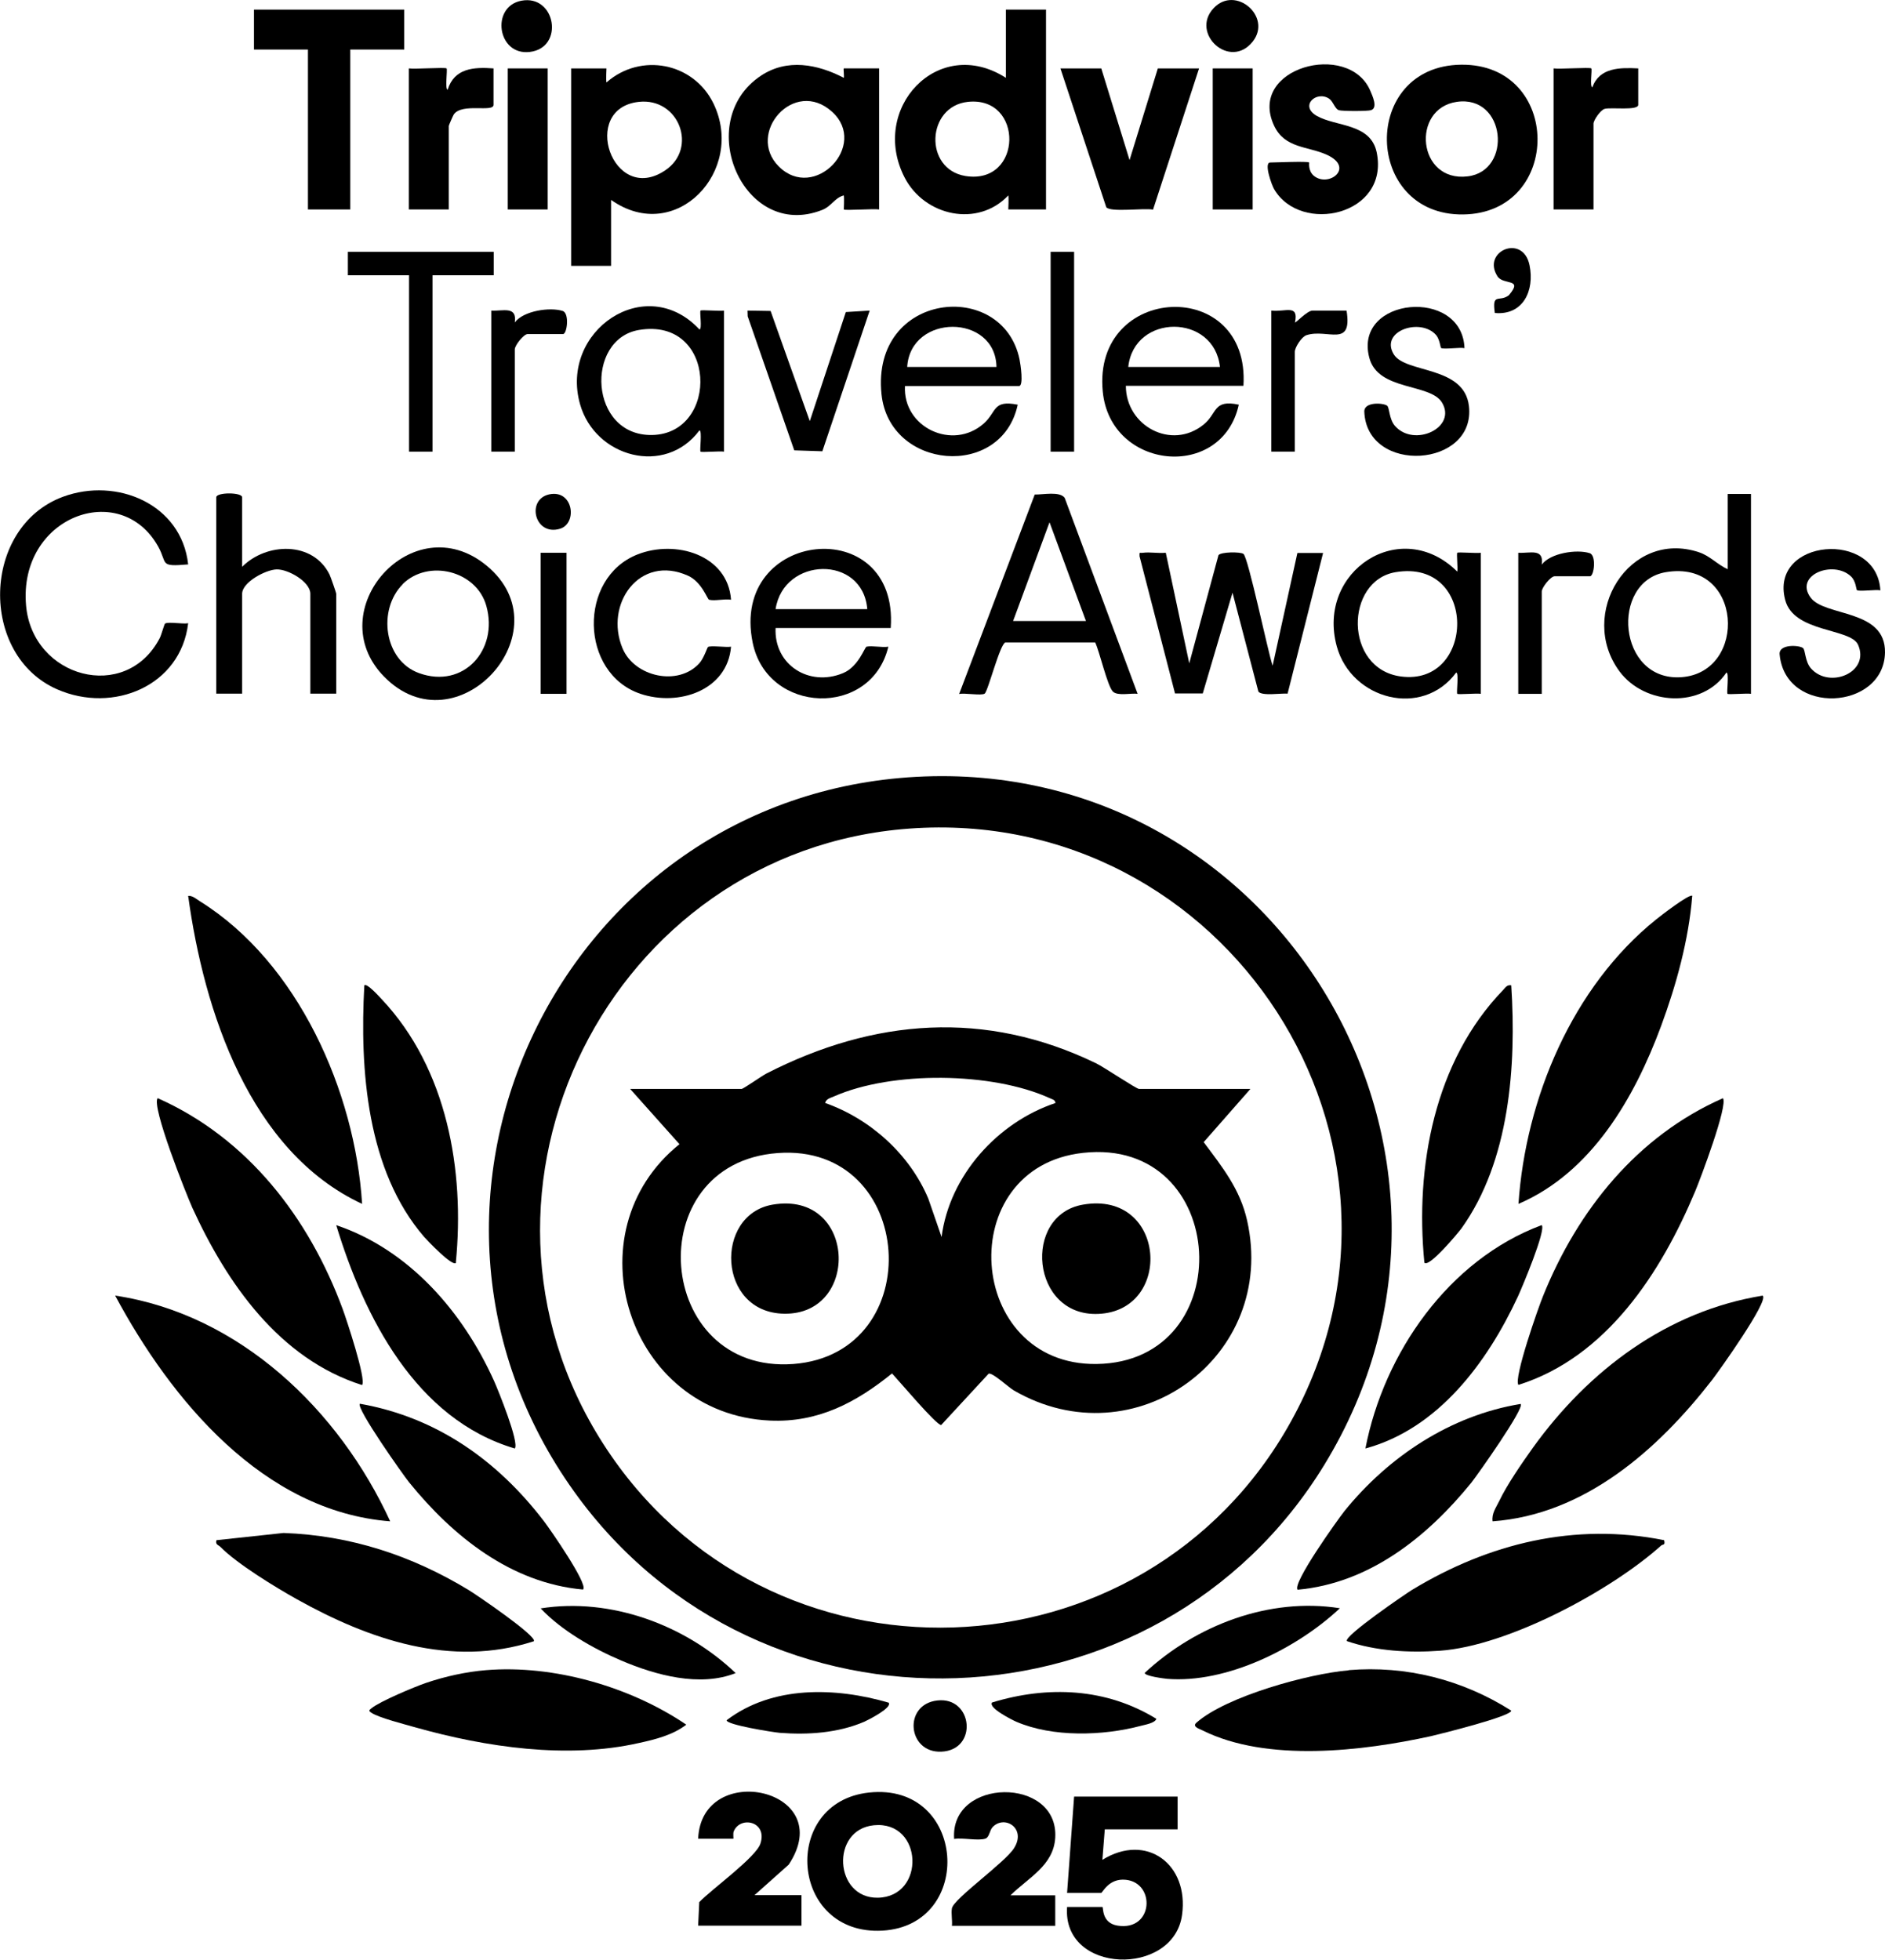 <?xml version="1.0" encoding="UTF-8"?>
<svg id="Capa_2" data-name="Capa 2" xmlns="http://www.w3.org/2000/svg" width="101.98" height="106" viewBox="0 0 101.98 106">
  <g id="Layer_2" data-name="Layer 2">
    <g>
      <path d="M49.57,42.02c19.6-1.06,32.35,20.41,22.08,37.21-9.03,14.77-30.51,15.53-40.59,1.45-11.25-15.71-.69-37.62,18.51-38.66h0ZM49.19,44.82c-16.18,1.18-25.36,19.54-16.56,33.27,8.84,13.8,29.27,13.1,37.2-1.18,8.39-15.1-3.51-33.35-20.65-32.09h0Z"/>
      <path d="M95.37,70.09c.31.31-2.37,4.07-2.75,4.56-2.93,3.77-6.89,7.28-11.87,7.64-.06-.43.19-.74.36-1.1.43-.9,1.23-2.05,1.82-2.88,3.01-4.18,7.25-7.39,12.44-8.23h0Z"/>
      <path d="M21.11,82.29c-6.86-.53-11.85-6.56-14.88-12.21,6.74,1.01,12.12,6.2,14.88,12.21Z"/>
      <path d="M93.21,59.4c.3.35-1.23,4.4-1.5,5.04-1.84,4.39-4.79,8.97-9.56,10.47-.28-.32,1.08-4.21,1.34-4.83,1.87-4.63,5.09-8.64,9.73-10.68h0Z"/>
      <path d="M19.59,74.92c-4.48-1.42-7.31-5.5-9.18-9.58-.34-.76-2.24-5.53-1.88-5.94,4.88,2.17,8.19,6.48,10.01,11.41.2.54,1.29,3.83,1.05,4.1h0Z"/>
      <path d="M19.59,65.12c-6.09-2.84-8.56-10.45-9.41-16.66.25-.02.45.18.65.3,5.3,3.31,8.38,10.29,8.76,16.36h0Z"/>
      <path d="M91.55,48.47c-.19,2.37-.86,4.8-1.68,7.02-1.44,3.89-3.76,7.93-7.72,9.63.39-5.71,2.92-11.74,7.44-15.38.21-.17,1.83-1.43,1.97-1.28h0Z"/>
      <path d="M90.03,83.31c.08.3-.08.21-.16.29-2.73,2.45-8.29,5.43-11.97,5.69-1.65.12-3.46.02-5.03-.52-.2-.26,3.21-2.58,3.52-2.77,4.16-2.52,8.8-3.66,13.64-2.69h0Z"/>
      <path d="M28.87,88.78c-4.46,1.44-8.89-.09-12.8-2.27-1.18-.66-3.23-1.91-4.15-2.84-.11-.11-.28-.11-.21-.36l3.63-.39c3.63.13,6.94,1.22,10.02,3.09.32.19,3.73,2.5,3.52,2.77h0Z"/>
      <path d="M56.59.52v10.81h-2.04s.03-.65,0-.76c-1.65,1.75-4.52,1.12-5.6-.95-1.94-3.73,1.8-7.76,5.47-5.41V.52h2.16,0ZM52.36,5.51c-2.24.24-2.39,3.64-.13,4.01,3.11.5,3.18-4.34.13-4.01Z"/>
      <path d="M33.06,10.82v3.56h-2.16V3.7h1.91s-.03.65,0,.76c1.85-1.63,4.71-1.08,5.79,1.14,1.75,3.62-2.03,7.68-5.53,5.22h0ZM34.56,5.51c-3.21.35-1.42,5.61,1.42,3.71,1.79-1.19.76-3.95-1.42-3.71Z"/>
      <path d="M72.96,90.34c3.12-.26,6.17.52,8.8,2.19,0,.31-3.83,1.26-4.34,1.38-3.69.81-8.87,1.43-12.36-.31-.18-.09-.58-.2-.33-.42,1.62-1.43,6.08-2.65,8.23-2.83Z"/>
      <path d="M26.3,90.34c3.66-.3,7.81.9,10.83,2.95-.73.56-1.68.8-2.56.99-3.88.88-8.28.23-12.08-.84-.56-.16-1.98-.52-2.39-.79-.17-.11-.14-.14,0-.25.45-.37,2.33-1.16,2.95-1.37,1.03-.35,2.16-.6,3.25-.69h0Z"/>
      <path d="M45.65,11.33s.03-.61,0-.76c-.5.13-.66.59-1.18.79-4.26,1.67-7.01-4.79-3.31-7.26,1.42-.95,3.07-.63,4.49.11.03-.04-.03-.51,0-.51h1.91v7.63c-.28-.05-1.84.07-1.91,0h0ZM42.13,9c1.93,1.93,4.87-1.15,2.89-2.95-2.05-1.87-4.68,1.16-2.89,2.95Z"/>
      <path d="M24.67,68.31c-.2.22-1.56-1.22-1.72-1.4-3.11-3.6-3.49-9.05-3.24-13.61.13-.15.83.63.95.76,3.53,3.75,4.49,9.25,4,14.24h0Z"/>
      <path d="M82.27,75.94c.23.22-2.36,3.87-2.67,4.26-2.38,2.93-5.51,5.44-9.4,5.79-.3-.34,2.16-3.78,2.54-4.26,2.39-2.95,5.74-5.17,9.53-5.79Z"/>
      <path d="M31.54,85.98c-3.89-.35-7.03-2.87-9.4-5.79-.31-.38-2.9-4.04-2.67-4.26,4.15.73,7.45,3.07,9.97,6.37.32.42,2.38,3.38,2.11,3.67h0Z"/>
      <path d="M83.41,66.27c.24.27-1.06,3.36-1.29,3.86-1.65,3.55-4.3,7.15-8.25,8.22,1-5.17,4.51-10.21,9.53-12.08h0Z"/>
      <path d="M27.85,78.35c-5.35-1.58-8.15-7.11-9.66-12.08,3.95,1.33,6.86,4.7,8.54,8.43.22.49,1.38,3.35,1.12,3.65h0Z"/>
      <path d="M81.76,53.3c.28,4.35-.08,9.49-2.69,13.14-.16.22-1.76,2.15-2.01,1.86-.51-5.19.54-10.9,4.26-14.75.13-.14.22-.3.45-.25h0Z"/>
      <path d="M79.05,3.5c5.47-.06,5.51,8.03.11,8.1s-5.57-8.04-.11-8.1ZM78.81,5.51c-2.48.36-2.13,4.36.59,4.03,2.44-.29,2.07-4.42-.59-4.03Z"/>
      <path d="M63.71,97.17v1.78h-3.94l-.13,1.65c2.39-1.48,4.69.24,4.31,2.98-.46,3.36-6.49,3.21-6.22-.43h1.91c.07,0-.07.87.83,1.01,1.93.3,2.06-2.31.44-2.48-.93-.1-1.26.71-1.34.71h-1.84l.38-5.21h5.6Z"/>
      <polygon points="21.87 .52 21.87 2.68 18.95 2.68 18.95 11.33 16.66 11.33 16.66 2.68 13.74 2.68 13.74 .52 21.87 .52"/>
      <path d="M10.18,30.53c-1.6.14-1.1-.04-1.63-.98-2.05-3.64-7.56-1.61-7.14,3.2.34,3.91,5.39,5.29,7.23,1.77.09-.17.25-.77.29-.79.17-.11.98.04,1.25-.02-.4,3.4-4.06,4.9-7.08,3.58-4.25-1.85-4.1-8.79.31-10.42,2.9-1.07,6.41.39,6.77,3.66h0Z"/>
      <path d="M63.07,29.9l1.27,5.98,1.58-5.85c.13-.18,1.17-.19,1.35-.07.26.18,1.33,5.33,1.58,6.05l1.34-6.1h1.39s-1.92,7.61-1.92,7.61c-.36-.03-1.39.14-1.58-.11l-1.4-5.35-1.61,5.45h-1.5s-1.92-7.42-1.92-7.42c-.01-.27,0-.16.19-.19.37-.05.83.04,1.21,0h0Z"/>
      <path d="M94.73,26.72v10.81c-.21-.04-1.22.05-1.27,0-.06-.06.1-1.14-.06-1.15-1.32,1.96-4.42,1.77-5.78-.06-2.3-3.1.52-7.7,4.29-6.45.59.19,1.02.68,1.56.92v-4.07h1.27,0ZM90.12,30.95c-3.03.51-2.61,5.92.84,5.68,3.62-.25,3.35-6.39-.84-5.68Z"/>
      <path d="M61.55,37.53c-.36-.05-1.08.13-1.34-.12-.3-.3-.72-2.16-.96-2.66h-4.86c-.3.1-.94,2.65-1.12,2.77s-1.09-.05-1.38.02l4.09-10.79c.45.01,1.35-.19,1.62.18l3.95,10.61h0ZM58.75,33.59l-1.97-5.34-1.97,5.34h3.94,0Z"/>
      <path d="M47.02,96.96c5.27-.56,5.75,7.18.72,7.47-5.03.28-5.53-6.96-.72-7.47h0ZM47.28,98.73c-2.36.23-2.15,3.96.21,3.92,2.61-.05,2.45-4.18-.21-3.92Z"/>
      <path d="M70.83,8.79s-.07.44.24.71c.79.67,2.24-.42.73-1.12-1.04-.48-2.29-.34-2.87-1.58-1.47-3.14,4.03-4.61,5.2-1.9.12.28.43.94.04,1.06-.18.06-1.56.06-1.74,0-.21-.07-.31-.48-.52-.62-.68-.46-1.63.38-.67.93,1.04.59,2.91.39,3.24,1.97.7,3.41-4.11,4.46-5.55,1.99-.13-.22-.57-1.44-.21-1.44.3,0,2.03-.08,2.1,0h0Z"/>
      <path d="M59.58,3.7l1.53,4.96,1.53-4.96h2.23l-2.49,7.64c-.49-.1-2.29.16-2.53-.13l-2.48-7.51h2.23Z"/>
      <path d="M80.11,37.53c-.21-.04-1.22.05-1.27,0-.06-.06.1-1.14-.06-1.15-1.83,2.48-5.67,1.47-6.46-1.42-1.11-4.08,3.47-7.07,6.52-4.04.04-.19-.05-.97,0-1.02.05-.05,1.06.04,1.27,0v7.63h0ZM75.5,30.95c-2.74.46-2.8,5.22.28,5.64,4.06.55,4.18-6.39-.28-5.64Z"/>
      <path d="M39.17,24.43c-.21-.04-1.22.05-1.27,0-.06-.06.1-1.14-.06-1.15-1.85,2.49-5.65,1.46-6.46-1.42-1.12-3.96,3.55-7.16,6.46-4.04.16,0,0-.95.06-1.02.05-.05,1.06.04,1.27,0v7.63ZM34.56,17.85c-2.92.5-2.69,5.74.72,5.68,3.66-.07,3.52-6.4-.72-5.68Z"/>
      <path d="M13.1,30.66c1.31-1.32,3.83-1.4,4.73.42.06.13.36.98.36,1.04v5.4h-1.4v-5.4c0-.65-1.2-1.34-1.83-1.32-.59.02-1.86.69-1.86,1.32v5.4h-1.4v-10.62c0-.28,1.4-.28,1.4,0v3.75h0Z"/>
      <path d="M67.27,20.87h-6.36c0,2.17,2.47,3.5,4.2,2.1.76-.61.51-1.38,1.91-1.08-.91,4.13-6.95,3.54-7.36-.71-.57-5.85,8-6.25,7.61-.3ZM66,19.85c-.31-2.9-4.65-2.9-4.96,0h4.96Z"/>
      <path d="M48.96,20.87c-.13,2.26,2.59,3.52,4.26,2.04.72-.64.47-1.29,1.84-1.02-.87,4.05-6.95,3.53-7.37-.57-.57-5.55,6.57-6.27,7.47-1.87.05.24.23,1.43-.03,1.43h-6.17ZM49.08,19.85h4.83c-.05-2.89-4.65-2.9-4.83,0h0Z"/>
      <path d="M48.19,33.97h-6.23c-.09,2,1.82,3.2,3.65,2.44.84-.35,1.17-1.41,1.27-1.43.31-.07.84.06,1.18,0-.92,3.86-6.55,3.66-7.34-.22-1.25-6.14,7.91-7.06,7.47-.8h0ZM46.92,32.95c-.24-2.95-4.53-2.84-4.96,0h4.96Z"/>
      <path d="M37.77,99.46c.18-4.29,7.62-2.71,4.9,1.4l-1.85,1.65h2.54v1.65h-5.59l.06-1.27c.64-.68,3.07-2.42,3.31-3.17.39-1.2-1.08-1.51-1.44-.67-.06.13,0,.41-.03.41h-1.91Z"/>
      <path d="M51.5,104.17c.03-.3-.05-.66,0-.95.1-.52,2.88-2.48,3.36-3.25.68-1.07-.5-1.81-1.15-1.15-.18.19-.18.55-.39.63-.39.14-1.24-.06-1.7.02-.24-3.33,5.66-3.39,5.47-.07-.09,1.52-1.47,2.17-2.42,3.12h2.42v1.65h-5.59,0Z"/>
      <path d="M20.77,36.59c-3.48-3.57,1.56-9.28,5.55-6,4.31,3.54-1.62,10.03-5.55,6ZM21.79,31.6c-1.37,1.37-1.03,4.12.88,4.81,2.41.87,4.31-1.26,3.64-3.64-.53-1.9-3.14-2.55-4.53-1.17h0Z"/>
      <path d="M39.55,32.44c-.35-.06-.88.08-1.19,0-.09-.02-.39-.96-1.14-1.3-2.62-1.18-4.54,1.54-3.54,3.93.65,1.55,3.02,2.07,4.16.8.24-.27.42-.84.46-.87.12-.1,1,.03,1.25-.02-.2,2.38-2.85,3.24-4.9,2.55-3.29-1.11-3.39-6.27-.16-7.54,2.05-.81,4.88.01,5.06,2.45h0Z"/>
      <path d="M101.72,31.93c-.24-.05-1.15.08-1.26-.01-.04-.03-.05-.5-.33-.75-.96-.89-3.08-.06-2.17,1.16.78,1.04,4.06.6,4.02,2.97-.06,3.12-5.39,3.44-5.7.1-.06-.57,1.04-.51,1.26-.35.14.1.1.72.43,1.1,1,1.14,3.22.22,2.55-1.28-.41-.9-3.48-.64-3.94-2.42-.87-3.31,4.97-3.82,5.15-.51h0Z"/>
      <path d="M79.22,18.83c-.24-.05-1.15.08-1.26-.01-.03-.02-.07-.46-.26-.69-.84-.97-3.06-.23-2.3,1.03.63,1.05,3.81.6,4.07,2.8.39,3.34-5.52,3.73-5.66.31-.02-.55,1.02-.48,1.23-.33.14.1.1.72.43,1.1,1.04,1.18,3.37.09,2.54-1.27-.64-1.05-3.46-.61-3.93-2.42-.87-3.29,5.04-3.83,5.15-.51h0Z"/>
      <polygon points="26.71 13.62 26.71 14.89 23.4 14.89 23.4 24.43 22.13 24.43 22.13 14.89 18.82 14.89 18.82 13.62 26.71 13.62"/>
      <path d="M86.09,3.7c.06.06-.1,1.01.06,1.02.38-1.07,1.49-1.07,2.48-1.02v1.97c0,.33-1.49.12-1.82.22-.22.06-.6.61-.6.8v4.64h-2.16V3.7c.3.05,1.96-.07,2.04,0h0Z"/>
      <path d="M24.16,3.7c.06.06-.1,1.15.06,1.15.36-1.16,1.4-1.23,2.48-1.15v1.97c0,.43-1.7-.12-2.15.52-.04.06-.27.59-.27.62v4.52h-2.16V3.7c.3.05,1.96-.07,2.04,0h0Z"/>
      <path d="M29.25,87c3.78-.6,7.82.89,10.55,3.5-1.94.77-4.34.11-6.19-.68-1.51-.64-3.23-1.62-4.36-2.82h0Z"/>
      <path d="M72.48,87c-2.3,2.16-6.12,4.07-9.34,3.81-.19-.02-1.21-.15-1.21-.32,2.77-2.58,6.74-4.1,10.55-3.5Z"/>
      <polygon points="41.69 16.82 43.81 22.78 45.76 16.88 47.05 16.8 44.49 24.41 42.97 24.36 40.45 17.11 40.44 16.8 41.69 16.82"/>
      <rect x="65.61" y="3.7" width="2.16" height="7.63"/>
      <rect x="27.47" y="3.7" width="2.16" height="7.63"/>
      <path d="M62.56,92.98c-.09.23-.61.31-.83.37-2.06.55-4.78.63-6.75-.22-.21-.09-1.53-.75-1.31-1.04,3.01-.92,6.18-.79,8.9.89h0Z"/>
      <path d="M48.07,92.09c.25.27-1.13.96-1.31,1.04-1.42.61-3.05.72-4.58.6-.35-.03-2.88-.43-2.87-.68,2.48-1.89,5.89-1.79,8.77-.95h0Z"/>
      <rect x="56.84" y="13.62" width="1.27" height="10.81"/>
      <path d="M68.79,16.8c.75.09,1.48-.37,1.27.64.03.05.66-.64.95-.64h1.84c.33,2.05-1.03.96-2.17,1.33-.27.09-.63.67-.63.9v5.4h-1.27v-7.63h0Z"/>
      <path d="M82.14,29.9c.63.04,1.4-.27,1.27.64.47-.63,1.9-.84,2.59-.62.38.12.24,1.25.02,1.25h-1.91c-.22,0-.7.61-.7.83v5.53h-1.27v-7.63h0Z"/>
      <path d="M26.58,16.8c.63.04,1.4-.27,1.27.64.47-.63,1.9-.84,2.59-.62.38.12.24,1.25.02,1.25h-1.91c-.22,0-.7.61-.7.83v5.53h-1.27v-7.63h0Z"/>
      <rect x="29.25" y="29.9" width="1.4" height="7.63"/>
      <path d="M50.71,91.98c1.93-.22,2.22,2.69.21,2.77-1.83.07-2.07-2.56-.21-2.77Z"/>
      <path d="M28.2.04c1.87-.36,2.35,2.55.46,2.77-1.76.21-2.12-2.45-.46-2.77Z"/>
      <path d="M65.66.44c1.18-1.26,3.17.46,2.12,1.8-1.23,1.57-3.41-.43-2.12-1.8Z"/>
      <path d="M80.87,16.93c-.16-1.13.24-.56.76-.96.81-.95-.3-.52-.62-1.03-.86-1.35,1.39-2.32,1.74-.59.28,1.37-.35,2.72-1.88,2.58h0Z"/>
      <path d="M29.72,26.74c1.3-.27,1.53,1.57.58,1.86-1.38.42-1.85-1.59-.58-1.86Z"/>
      <path d="M67.65,58.9l-2.53,2.88c1.01,1.35,1.97,2.54,2.35,4.24,1.66,7.39-6.08,12.98-12.62,9.19-.28-.16-1.13-.96-1.36-.91l-2.57,2.78c-.24.04-2.32-2.43-2.66-2.79-1.95,1.58-4.01,2.67-6.61,2.55-7.68-.35-10.82-10.18-4.89-14.95l-2.67-2.99h6.04c.08,0,1.1-.71,1.33-.83,5.82-2.98,11.85-3.46,17.85-.55.41.2,2.17,1.38,2.31,1.38h6.04,0ZM57.1,59.66c-.01-.18-.19-.2-.31-.26-3.12-1.42-8.54-1.48-11.68-.09-.18.08-.42.13-.47.35,2.44.86,4.57,2.77,5.58,5.17l.72,2.08c.43-3.33,3.04-6.21,6.17-7.25h0ZM42.07,62.37c-7.54.56-6.66,11.97.85,11.41,7.36-.56,6.65-11.97-.85-11.41ZM58.59,62.36c-7.08.78-6.35,11.51.73,11.42,7.82-.1,7.22-12.3-.73-11.42Z"/>
      <path d="M41.8,65.16c4.53-.77,4.77,5.96.63,5.9-3.63-.05-3.8-5.36-.63-5.9Z"/>
      <path d="M58.59,65.16c4.5-.78,4.91,5.74.83,5.91-3.65.16-4.12-5.35-.83-5.91Z"/>
    </g>
  </g>
</svg>